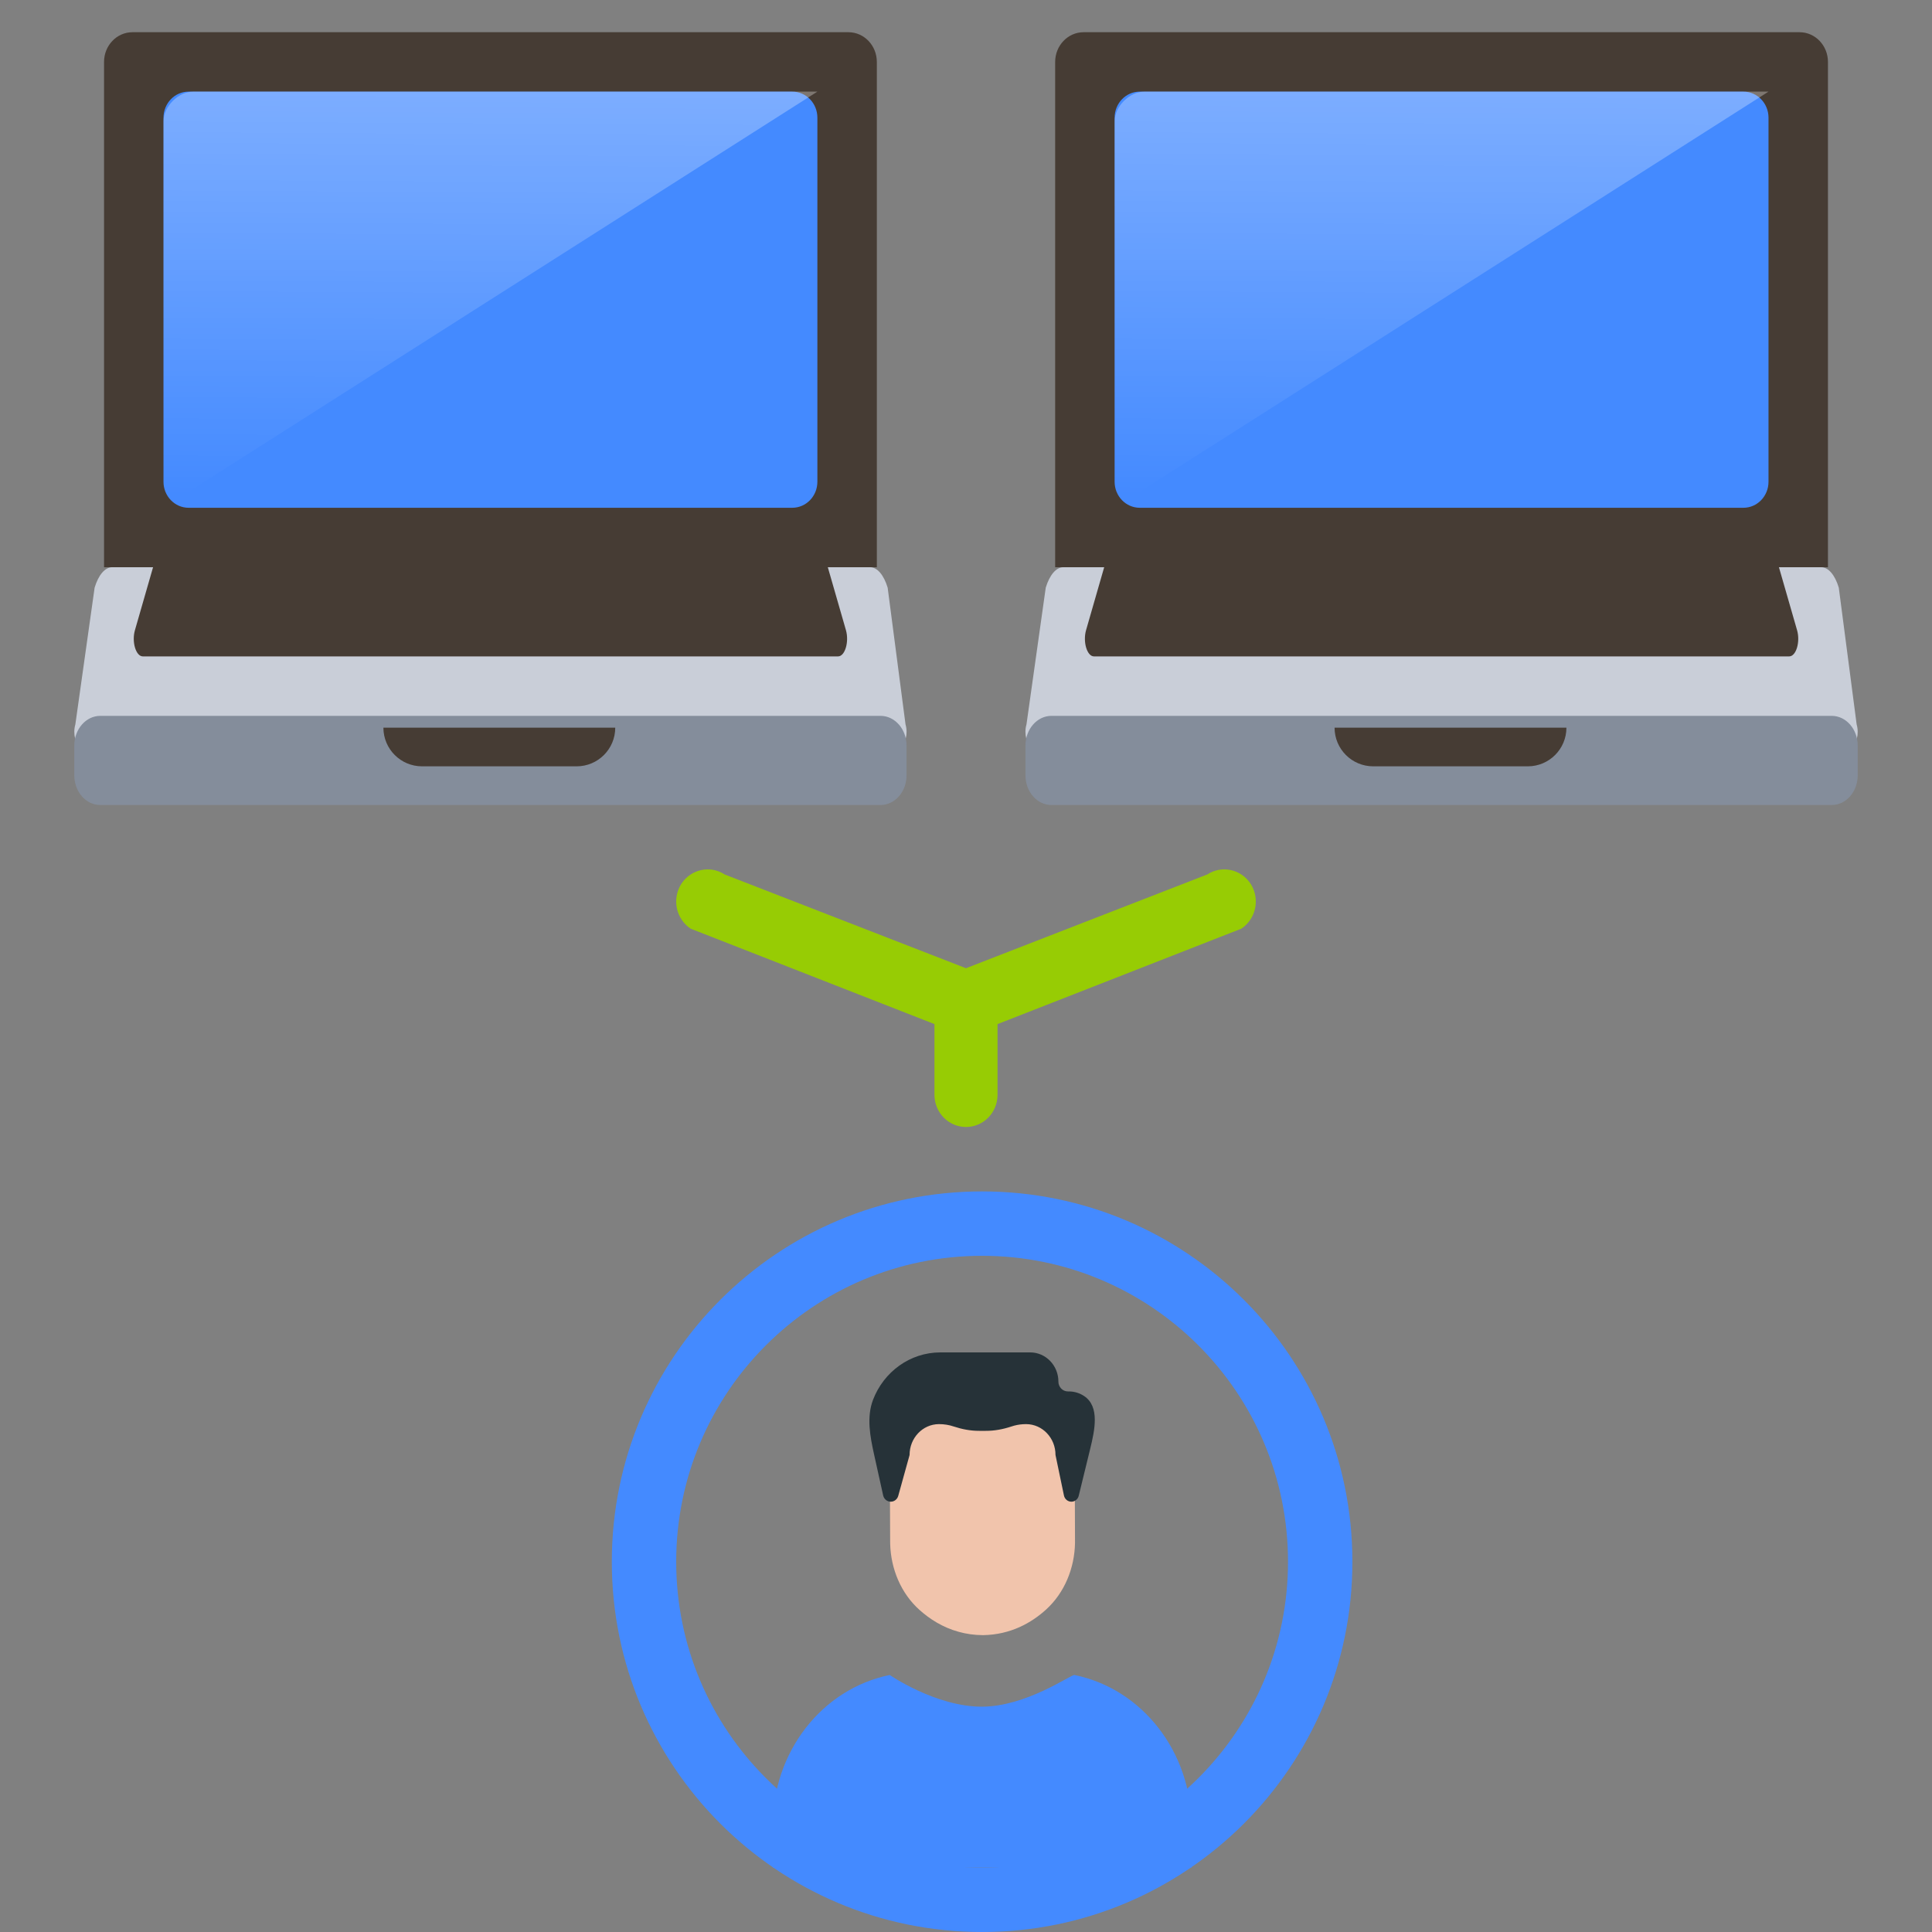 <svg xmlns="http://www.w3.org/2000/svg" width="40" height="40" viewBox="0 0 40 40" fill="none"><rect x="0" y="0" width="40" height="40" fill="#808080" stroke="none"/><path d="M15.004 18.105C14.893 18.034 14.774 18 14.651 18C14.542 18 14.434 18.029 14.338 18.082C14.242 18.136 14.161 18.213 14.101 18.307C14.009 18.457 13.978 18.637 14.015 18.81C14.053 18.982 14.156 19.133 14.301 19.228L19.347 21.203L19.347 22.666C19.347 23.035 19.639 23.333 20 23.333C20.361 23.333 20.653 23.035 20.653 22.666L20.653 21.203L25.699 19.228C25.844 19.133 25.947 18.982 25.985 18.81C26.022 18.637 25.991 18.457 25.899 18.307C25.703 17.997 25.299 17.906 24.995 18.105L20 20.046L15.004 18.105Z" fill="#97CC04"></path><path d="M17.566 0.667H2.742C2.417 0.667 2.154 0.943 2.154 1.283V11.744H18.154V1.283C18.154 0.943 17.891 0.667 17.566 0.667Z" fill="#463C34"></path><path d="M3.385 2.436C3.385 2.139 3.618 1.897 3.905 1.897H16.402C16.69 1.897 16.923 2.139 16.923 2.436V9.974C16.923 10.272 16.69 10.513 16.402 10.513H3.905C3.618 10.513 3.385 10.272 3.385 9.974V2.436Z" fill="#448AFF"></path><path opacity="0.3" d="M16.923 1.897H4C3.692 1.897 3.385 2.205 3.385 2.513V10.513L16.923 1.897Z" fill="url(#paint0_linear_4365_657)"></path><path d="M18.015 11.744H2.322C2.175 11.744 2.038 11.903 1.959 12.167L1.56 14.999C1.503 15.188 1.566 15.436 1.672 15.436H18.636C18.741 15.436 18.805 15.188 18.748 14.999L18.378 12.167C18.298 11.903 18.162 11.744 18.015 11.744Z" fill="#C9CED8"></path><path d="M1.538 15.437C1.538 15.097 1.779 14.821 2.077 14.821H18.23C18.528 14.821 18.769 15.097 18.769 15.437V16.052C18.769 16.392 18.528 16.667 18.23 16.667H2.077C1.779 16.667 1.538 16.392 1.538 16.052V15.437Z" fill="#848D9B"></path><path d="M17.514 13.046L17.139 11.744H3.169L2.794 13.046C2.723 13.289 2.814 13.59 2.957 13.59H17.351C17.494 13.59 17.584 13.289 17.514 13.046Z" fill="#463C34"></path><path d="M7.938 15.066H12.738C12.738 15.508 12.38 15.866 11.938 15.866H8.738C8.297 15.866 7.938 15.508 7.938 15.066Z" fill="#463C34"></path><path d="M37.258 0.667H22.434C22.109 0.667 21.846 0.943 21.846 1.283V11.744H37.846V1.283C37.846 0.943 37.583 0.667 37.258 0.667Z" fill="#463C34"></path><path d="M23.077 2.436C23.077 2.139 23.31 1.897 23.598 1.897H36.095C36.382 1.897 36.615 2.139 36.615 2.436V9.974C36.615 10.272 36.382 10.513 36.095 10.513H23.598C23.31 10.513 23.077 10.272 23.077 9.974V2.436Z" fill="#448AFF"></path><path opacity="0.3" d="M36.615 1.897H23.692C23.385 1.897 23.077 2.205 23.077 2.513V10.513L36.615 1.897Z" fill="url(#paint1_linear_4365_657)"></path><path d="M37.707 11.744H22.014C21.867 11.744 21.731 11.903 21.651 12.167L21.252 14.999C21.195 15.188 21.259 15.436 21.364 15.436H38.329C38.434 15.436 38.497 15.188 38.44 14.999L38.07 12.167C37.991 11.903 37.854 11.744 37.707 11.744Z" fill="#C9CED8"></path><path d="M21.231 15.437C21.231 15.097 21.472 14.821 21.769 14.821H37.923C38.221 14.821 38.462 15.097 38.462 15.437V16.052C38.462 16.392 38.221 16.667 37.923 16.667H21.769C21.472 16.667 21.231 16.392 21.231 16.052V15.437Z" fill="#848D9B"></path><path d="M37.206 13.046L36.831 11.744H22.861L22.486 13.046C22.416 13.289 22.506 13.59 22.649 13.59H37.043C37.187 13.59 37.277 13.289 37.206 13.046Z" fill="#463C34"></path><path d="M27.631 15.066H32.431C32.431 15.508 32.073 15.866 31.631 15.866H28.431C27.989 15.866 27.631 15.508 27.631 15.066Z" fill="#463C34"></path><path d="M24.667 38.666V37.791C24.667 36.272 23.651 34.966 22.245 34.679C22.178 34.665 21.255 35.331 20.333 35.335C19.377 35.338 18.421 34.679 18.421 34.679C17.016 34.966 16 36.272 16 37.791V38.666H24.667Z" fill="#448AFF"></path><path fill-rule="evenodd" clip-rule="evenodd" d="M21.018 28.465C21.018 28.464 21.018 28.464 21.017 28.463C20.801 28.38 20.568 28.335 20.33 28.333C19.326 28.349 18.418 29.143 18.423 30.287L18.424 30.671L18.43 31.959C18.443 32.486 18.656 32.992 19.04 33.334C19.25 33.522 19.518 33.694 19.848 33.785C20.002 33.828 20.17 33.853 20.352 33.854C20.922 33.845 21.353 33.601 21.659 33.323C22.039 32.977 22.248 32.469 22.257 31.943L22.251 30.271C22.247 29.4 21.717 28.735 21.018 28.465Z" fill="#F1C4AC"></path><path fill-rule="evenodd" clip-rule="evenodd" d="M20.276 29.624H20.409C20.59 29.625 20.768 29.591 20.94 29.534C21.017 29.508 21.097 29.492 21.179 29.487L21.179 29.487C21.199 29.486 21.22 29.485 21.241 29.485L21.248 29.485C21.583 29.487 21.854 29.773 21.853 30.124L22.028 30.963C22.044 31.038 22.108 31.091 22.182 31.091C22.254 31.091 22.317 31.04 22.334 30.968L22.572 29.994C22.666 29.607 22.771 29.124 22.449 28.906C22.357 28.844 22.247 28.808 22.13 28.808H22.11C22.001 28.808 21.913 28.717 21.913 28.604C21.913 28.27 21.651 28 21.329 28H20.587H20.587H19.47C18.837 28 18.296 28.406 18.076 28.979C17.938 29.34 18.014 29.74 18.098 30.118L18.285 30.962C18.302 31.037 18.367 31.091 18.442 31.091C18.514 31.091 18.577 31.042 18.597 30.971L18.832 30.124C18.831 29.773 19.102 29.487 19.437 29.485L19.445 29.485C19.547 29.485 19.649 29.501 19.746 29.534C19.918 29.591 20.096 29.625 20.276 29.624Z" fill="#263238"></path><path fill-rule="evenodd" clip-rule="evenodd" d="M20.333 38.667C23.831 38.667 26.667 35.831 26.667 32.334C26.667 28.836 23.831 26 20.333 26C16.836 26 14 28.836 14 32.334C14 35.831 16.836 38.667 20.333 38.667ZM20.333 40C24.568 40 28 36.568 28 32.334C28 28.099 24.568 24.667 20.333 24.667C16.099 24.667 12.667 28.099 12.667 32.334C12.667 36.568 16.099 40 20.333 40Z" fill="#448AFF"></path><defs><linearGradient id="paint0_linear_4365_657" x1="10.709" y1="1.897" x2="10.661" y2="10.294" gradientUnits="userSpaceOnUse"><stop stop-color="white"></stop><stop offset="1" stop-color="white" stop-opacity="0"></stop></linearGradient><linearGradient id="paint1_linear_4365_657" x1="30.401" y1="1.897" x2="30.353" y2="10.294" gradientUnits="userSpaceOnUse"><stop stop-color="white"></stop><stop offset="1" stop-color="white" stop-opacity="0"></stop></linearGradient></defs></svg>